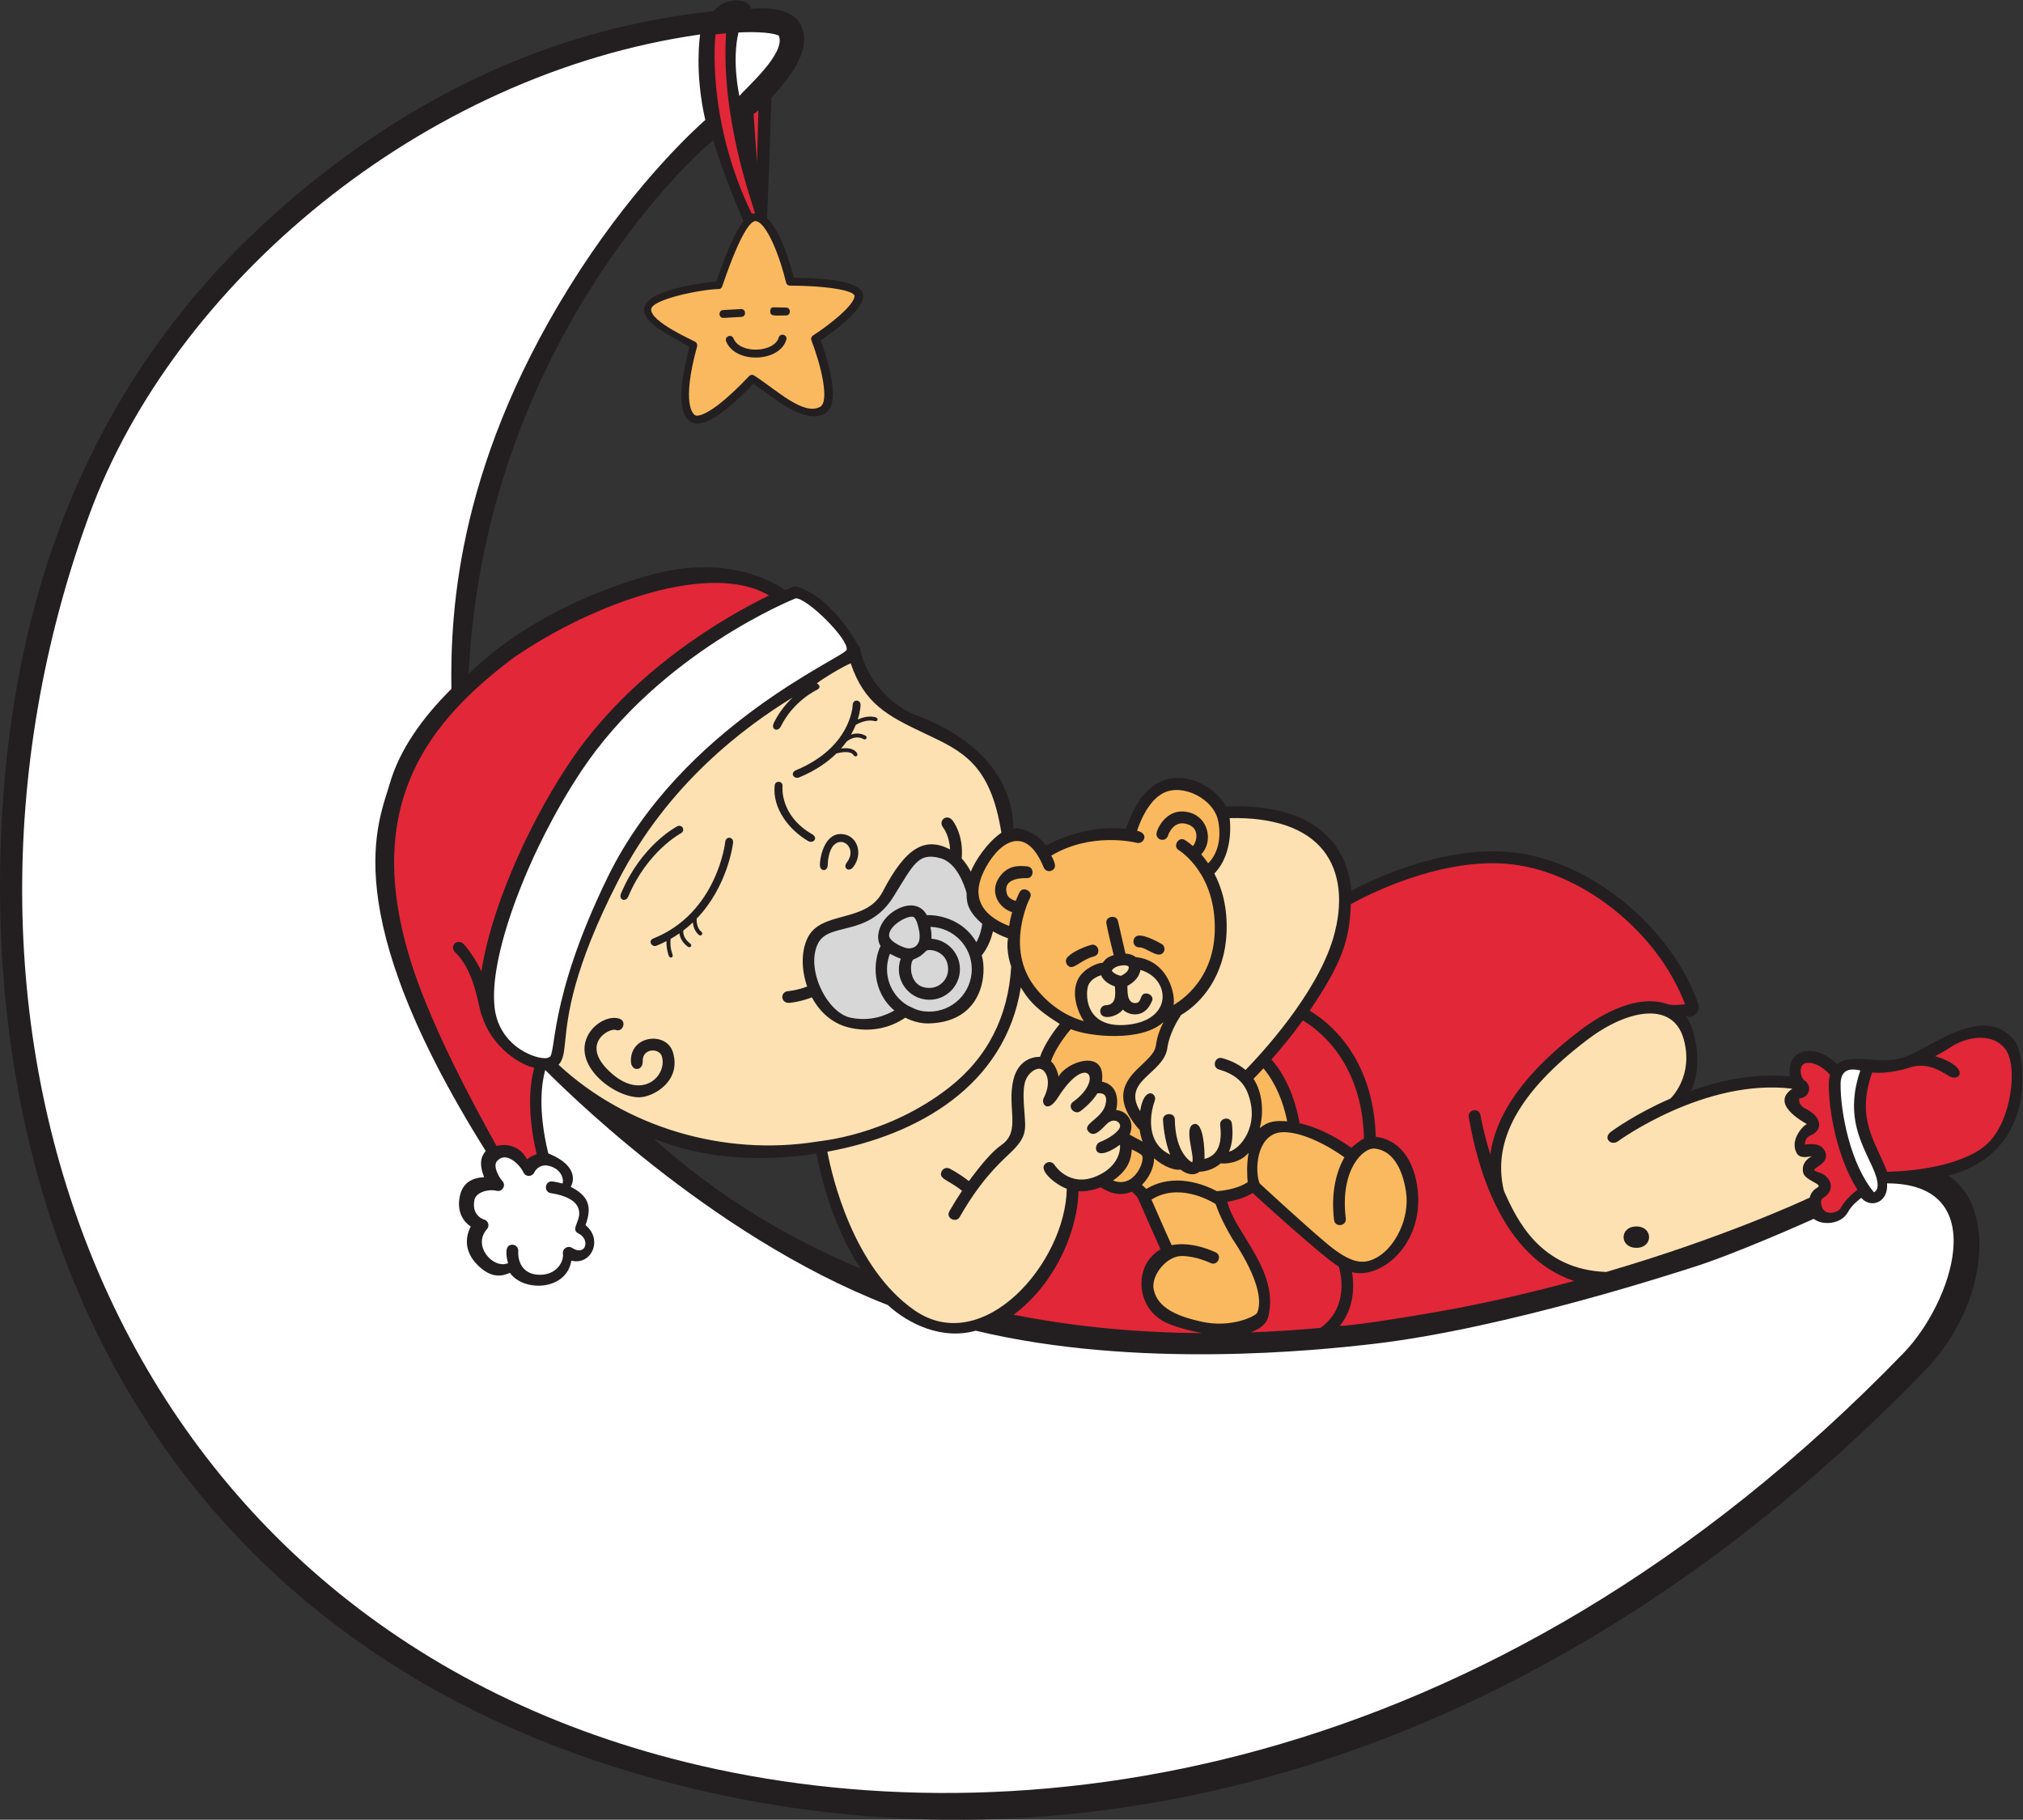 <?xml version="1.0" encoding="UTF-8" standalone="no"?>
<svg
   xmlns:dc="http://purl.org/dc/elements/1.1/"
   xmlns:cc="http://creativecommons.org/ns#"
   xmlns:rdf="http://www.w3.org/1999/02/22-rdf-syntax-ns#"
   xmlns:svg="http://www.w3.org/2000/svg"
   xmlns="http://www.w3.org/2000/svg"
   viewBox="0 0 684 615.24"
   height="615.24"
   width="684"
   xml:space="preserve"
   id="svg2"
   version="1.1"><rect x="0" y="0" width="684" height="615.24" fill="#333333" stroke="none"/><defs
     id="defs6" /><g
     transform="matrix(1.333,0,0,-1.333,0,615.24)"
     id="g10"><g
       transform="scale(0.1)"
       id="g12"><path
         id="path14"
         style="fill:#231f20;fill-opacity:1;fill-rule:evenodd;stroke:none"
         d="m 1657.75,1727.53 c 131.83,-53.11 274.08,-59.05 413.19,-37.98 8.19,-44.99 37.13,-176.4 111.22,-291.26 -182.88,75.78 -360.69,182.38 -524.41,329.24 v 0 z m 3454.13,245.95 c -77.8,100.07 -206.99,-12.18 -280.94,-38.94 -63.32,-22.92 -132.71,13.42 -171.04,-18.37 -35.78,34.7 -70.7,38.41 -92.19,29.68 -34.16,-13.86 -28.85,-55.17 -27.61,-60.48 -89.76,8.59 -177.12,-9.98 -250.78,-36.26 30.51,59.3 11.8,159.61 -13.8,189.39 17.92,-9.07 38.63,12.68 32.63,29.7 -70.79,201.74 -283.69,371.59 -484.68,386.66 -168.96,12.7 -339.23,-68.55 -395.93,-98.73 -9.32,113.22 -88.02,222.52 -317.97,214.09 -30.74,55.45 -109.4,92.47 -170.84,60.48 -49.25,-25.7 -73.72,-88.98 -82.49,-117.19 -97.89,10.7 -183.87,-31.9 -203.02,-42.26 -27.86,37.41 -68.44,44.97 -82.57,43.09 -5.71,215.57 -242.87,283.52 -260.62,292.65 -116.95,60.21 -129.88,171.17 -129.43,166.88 0.8,-8.1 -59.41,122.28 -160.12,154.24 -3.37,1.07 -14.29,-1.96 -28.72,-9.61 -27.82,20.09 -149.88,95.06 -352.8,35.8 -125.58,-36.69 -310.27,-110.64 -450.27,-248.15 37.5,772.51 503.3,1255.98 620.84,1354.17 16.31,-65.47 75.44,-205.01 76.27,-205.86 -19.84,-25.02 -41.67,-74 -68.77,-152.78 -58.18,-6.33 -184.31,-25.64 -183.36,-71.45 0.73,-36.09 59.23,-61.27 115.1,-94.84 -40.55,-151.59 -14.1,-194.15 20.21,-194.15 37.61,0 96.85,53.4 141.99,100.75 45.27,-29.57 127.25,-104.9 180.72,-75.88 45.5,24.7 4.63,146.62 -10.07,186.09 25.2,16.83 102.89,71.51 107.72,108.92 5.62,43.68 -105.61,49.26 -175.8,49.98 -8.11,32.28 -32.42,118.39 -68.11,151.06 0.8,1.65 9.75,249.13 11.13,305.32 79.48,85.7 100.78,146.49 69.07,194.06 -9.35,14.02 -43.66,39.34 -121.34,31.58 -1.2,25.98 -63.14,32.59 -94.46,-5.87 C 1580.87,4561.72 1153.69,4481.15 697.105,4073.46 285.984,3706.37 46.09,3209.37 6.055,2561.62 -62.789,1447.24 451.93,399.672 1737.67,83.691 2805.38,-178.68 3950.91,176.66 4882.23,1139.04 c 165.07,170.57 179.42,419.07 59.49,494.41 237.01,62.41 191.4,312.74 170.16,340.03 v 0 0" /><path
         id="path16"
         style="fill:#d7d7d7;fill-opacity:1;fill-rule:evenodd;stroke:none"
         d="m 2312.72,2290.55 c -16.98,0 -57.55,-23.65 -57.59,-47.46 -0.03,-15.77 37.74,-33.05 49.75,-33.05 9.02,0.01 35.13,3.63 25.95,47.24 -6.46,30.7 -12.49,33.27 -18.11,33.27 v 0 z m -11.69,-224.68 c 19.22,-9.24 29.45,-16.13 56.35,-16.13 59.28,0 107.5,48.21 107.5,107.5 0,58.42 -46.85,106 -104.94,107.37 2.51,-12.54 3.34,-20.82 2.53,-30.12 40.36,-2.64 72.41,-36.23 72.41,-77.25 0,-42.73 -34.76,-77.5 -77.5,-77.5 -53,0 -91.47,52.65 -72.58,104.16 -7.57,2.62 -16.47,6.71 -27.49,12.53 -19.16,-49.08 -0.13,-103.41 43.72,-130.56 v 0 z m 56.35,43.87 c 26.19,0 47.5,21.31 47.5,47.5 0,46.12 -47.65,52.65 -55.12,46.81 -13.8,-12.93 -14.83,-14.39 -32.97,-22.25 -9.97,-5.87 -14.11,-72.06 40.59,-72.06 v 0 z m 134.08,162.56 c -41.21,35.34 -39.37,59.7 -39.72,78.1 -6.07,21.69 -25.49,77.59 -66.95,88.6 -56.83,15.07 -67.49,-16.28 -118.98,-98.47 -64.62,-103.13 -162.95,-62.71 -190.83,-117.83 -32.47,-64.18 22.46,-175.94 82.46,-188.43 51.57,-10.74 90.31,6.55 111.1,18.21 -56.55,48.04 -54.93,122.15 -35.01,163.88 -14.73,21.32 -3.78,68.82 41.86,92.89 38.49,20.34 65.41,5.64 75.32,-14.89 22.21,1.06 89.56,-5.88 125.79,-68.74 10.81,19.54 14.07,39.16 14.96,46.67 v 0.01 0" /><path
         id="path18"
         style="fill:#fde1b2;fill-opacity:1;fill-rule:evenodd;stroke:none"
         d="m 4150.73,1504.75 c 42.79,0 42.8,-54.18 0,-54.18 -43.42,0 -43.42,54.18 0,54.18 v 0 z m -64.32,240.39 c 4.81,3.56 63.46,46.14 150.27,83.82 1.99,1.36 59.61,57.35 34.17,150.15 -27.35,99.79 -144.75,74.8 -243.15,0.33 -174.25,-131.86 -243.92,-257.6 -213.03,-384.37 32.21,-72.22 91.08,-199.58 259.37,-205.71 292.44,85.48 490.75,176.61 516.25,188.57 3.41,14.82 13.25,22.07 19.95,25.96 14.7,8.51 -33.22,17.41 -36.8,38.32 -4.15,24.23 12.52,35.14 22.1,40.62 -5.97,-0.26 -29.32,-7.95 -38.23,7.83 -18.62,32.99 16.07,70.17 25.84,73.8 -14.46,8.35 -92.87,52.1 -36.85,89.72 -221.69,27.12 -439.84,-131.53 -442.08,-133.18 -17.86,-13.12 -39.63,8.06 -17.81,24.14 v 0 z m -1006.24,654.78 c 19.1,-36.42 33.64,-85.54 30.96,-149.55 -4.7,-112.75 -66.03,-180.41 -115.44,-209.29 -9.49,-14.34 -29.89,-48.45 -34.68,-83.38 -9.15,-66.62 -117.38,-81.96 -69.11,-160.55 9.96,66.3 44.42,45.82 37.05,26.09 -10.92,-29.19 -25.27,-106.03 39.13,-136.18 -15.07,36.38 -17.82,80.77 -18.17,88.22 -0.89,18.26 29.69,19.71 29.96,1.43 1.32,-89.31 43.18,-109.16 44.09,-109.25 7.49,16.19 -24,91.86 5.69,97.2 22.17,3.99 26.37,-62.42 25.52,-88.85 19.86,5.73 47.58,19.93 39.83,85.93 -2.31,19.56 27.48,23.19 29.79,3.5 3.29,-28 0.69,-51.57 -7.48,-70.69 25.69,4.68 81.09,64.18 46.96,150 -11.31,28.4 -35.59,48 -72.17,58.25 -19.05,5.33 -10.88,34.22 8.09,28.88 23.77,-6.66 43.44,-16.75 59.04,-30.07 36.63,37.53 180.29,191.28 222.52,334.86 26.29,89.35 17.39,168.12 -25.02,221.78 -44.68,56.51 -126.7,84.76 -237.86,82.21 0.21,-1 12.95,-87.44 -38.7,-140.54 v 0 z m -897.37,427.03 v 0 c -0.05,-1.64 -0.68,-15.86 -7.19,-36.34 11.99,5.24 29.13,10.19 45.23,5.61 8.56,-2.47 5.83,-11.97 -2.74,-9.62 -17.65,5.04 -38.06,-4.4 -47.37,-9.58 -3.12,-7.76 -7.1,-16.11 -12.05,-24.77 10.61,3.74 23.47,4.49 36.54,-2.71 6.26,-3.45 1.41,-12.24 -4.83,-8.75 -19.24,10.63 -36.72,-1.12 -43.28,-6.59 -4.07,-5.69 -8.65,-11.47 -13.71,-17.24 14.23,1.98 32.26,1.4 40.33,-11.67 4.36,-7.07 -4.65,-11.52 -8.51,-5.27 -7.21,11.7 -30.89,7.91 -43.72,4.32 -22.28,-21.9 -52.6,-43.22 -94.01,-60.5 -13.69,-5.74 -25.24,11.15 -7.7,18.46 137.63,57.42 142.87,160.9 143.02,165.26 0.52,15 20.43,14.38 19.99,-0.61 z m -18.75,-410.82 c -10.41,-13.45 -27.57,-2.96 -15.82,12.22 26.28,33.99 -10.1,67.97 -33.59,43.26 -12.29,-12.93 -15.04,-40.03 -15.07,-49.38 -0.04,-18.25 -19.99,-18.25 -19.99,0.01 0,17.06 10.84,78.63 53.38,77.86 40.96,-0.62 58.01,-49.18 31.09,-83.97 v 0 z m -114.16,66.2 c -47.74,27.57 -91.31,82.55 -84.95,141 1.5,13.63 21.34,11.47 19.89,-2.15 -0.32,-3.18 -6.49,-74.44 75.06,-121.52 16.31,-9.43 3.09,-24.9 -10,-17.33 v 0 z M 1766.91,2285.3 v 0 c -0.2,-9.83 1.61,-24.47 12.45,-33.62 5.81,-4.88 -1.82,-11.54 -6.44,-7.63 -10.52,8.86 -14.41,21.14 -15.6,31.71 -7.49,-7.09 -15.56,-13.93 -24.17,-20.47 -0.57,-6.92 0.89,-20.34 17.27,-32.82 7.31,-5.57 -0.03,-12.56 -6.06,-7.95 -15.16,11.55 -19.92,24.11 -21.01,33.61 -7.05,-4.9 -14.55,-9.53 -22.34,-13.96 -0.94,-8.47 -1.24,-23.29 4.82,-39.56 2.99,-8.06 -6.58,-10.97 -9.38,-3.49 -5.37,14.41 -6.29,27.69 -5.91,37.4 -8.2,-4.22 -16.69,-8.21 -25.69,-11.82 -11.15,-4.46 -22.46,12.56 -7.43,18.58 161.29,64.51 181.92,242.88 182.11,244.68 1.65,15.61 21.52,13.51 19.89,-2.1 -0.16,-1.44 -12.71,-109.73 -92.51,-192.56 v 0 z m -145.43,-452.95 c -65.87,0 -172.76,83.77 -128.55,160.2 17.34,29.97 54.39,48.09 79.31,38.73 17.88,-6.71 7.34,-34.79 -10.54,-28.08 -15.96,5.94 -95.2,-36.67 -9.36,-111.06 77.6,-67.24 140.1,-5.37 126.68,43.36 -6.37,23.11 -49.87,21.41 -48.73,-11.06 0.94,-26.34 -29.04,-27.39 -29.98,-1.06 -2.36,66.94 89.86,76.38 106.29,23.94 23.34,-74.51 -50.8,-114.97 -85.12,-114.97 v 0 z m -46.23,517.1 c 50.81,121.09 138.38,168.04 142.08,169.98 13.16,6.96 22.45,-10.77 9.3,-17.71 -0.85,-0.44 -85.05,-45.9 -132.93,-160.02 -6.44,-15.33 -25.37,-8.79 -18.45,7.74 v 0.01 z m 496.47,532.57 c -3.53,2.42 18.25,-7.96 -1.34,-17.17 -0.59,-0.28 -58.17,-27.87 -89.44,-91.21 -7.97,-16.12 -26.6,-8.68 -17.93,8.85 13.57,27.48 31.34,48.61 48.09,64.32 -122.23,-74.83 -316.62,-219.12 -442.45,-463.92 -116.79,-227.22 -128.68,-345.04 -135.07,-408.35 -2.75,-27.28 -4.84,-47.5 -16.77,-59.69 169.21,-157.18 417.11,-233.24 656.73,-194.69 1.64,0.96 175.15,13.49 332.89,136.17 98.77,76.82 151.02,181.68 158.49,307.63 0.02,0.33 -13.93,35.93 -8.21,71.83 -7.54,2.58 -22.15,8.2 -38.18,17.48 -3.7,-16.48 -11.61,-40.08 -28.34,-60.99 13.5,-43.63 4.75,-168.01 -132.81,-172.54 -22.01,-0.72 -42.79,5.33 -61.27,14.59 -35.2,-24.54 -87.59,-39.64 -146.31,-24.09 -37.85,10.02 -69.66,36.82 -90.38,75.53 -32.88,-12.32 -56.68,-13.95 -58.3,-13.95 -21.62,0 -22.94,28.54 -0.95,29.97 0.23,0.02 19.81,1.46 47.18,11.48 -14.37,41.18 -15.74,86.24 -0.05,121.01 33.27,73.74 149.15,37.6 191.67,119.67 59.1,114.07 107.92,139.39 170.86,107.14 -1.83,34.86 -16.5,53.92 -17.25,54.85 -14.31,18.06 8.67,36.78 23.28,18.94 1.2,-1.46 28.89,-36.12 23.45,-96.71 9.42,-10.32 17.07,-21.96 23.13,-33.49 10.06,25.89 40.83,73.55 77.53,98.71 -27.63,173.31 -97.3,206.18 -193.2,251.26 -96.91,45.55 -154.47,76.35 -189.06,178.52 -23.6,-10.35 -70.68,-38.68 -85.99,-51.16 v 0.01 z m 247.96,-1589.96 c 173.31,-120.11 382.67,119.47 386.21,308.28 -28.64,10.47 -77.08,49.67 -51.86,65.45 7.01,4.38 16.23,2.27 20.64,-4.72 1.51,-2.37 36.53,-55.67 101.95,-30.66 50.15,19.22 66.18,55.78 64.28,81.66 -68.63,-49.34 -68.73,0.2 -51.24,6.72 21.89,8.19 50.5,26.81 51.49,40.42 0.67,9.12 -12.46,21 -30.24,8.86 -14.9,-13.12 -34.14,-40.91 -50.2,-22.52 -17.17,19.65 34.17,31.58 43.38,68.45 5.95,23.84 -4.9,30.14 -20.49,28.44 -15.13,-24.43 -39.77,-42.69 -43.73,-45.52 -14.23,-10.21 -34.82,11.91 -17.48,24.38 78.72,56.63 34.77,126.82 -38.57,11.05 -27.5,-43.4 -43.63,-15.04 -36.44,-1.62 23.31,44.57 3.19,75.73 -13.07,74.14 -13.01,-1.27 -30.01,-15.32 -34.83,-35.49 -5.05,-21.15 -3.14,-46.81 -1.3,-71.61 3.68,-49.24 7.66,-65.67 -37.46,-108.18 -29.87,-28.11 -74.99,-70.61 -126.55,-161.03 -8.91,-15.63 -36.24,-2.99 -26.07,14.86 10.95,19.19 21.68,36.3 32.1,51.75 -34.39,28.16 -61.4,30.13 -51.64,49.62 3.71,7.39 12.71,10.39 20.12,6.7 1.14,-0.58 25.21,-12.72 48.84,-31.72 33.55,45.42 60.08,76.07 82.63,91.67 50.2,34.7 13.53,94.7 30.15,164.91 14.52,61.38 65.37,58.62 67.57,58.54 12.12,33.88 36.19,66.45 50.08,83.52 -67.18,41.9 -81.54,65.43 -98.7,92.6 -40.15,-249.35 -260.78,-374.64 -490.65,-416.63 11.55,-61.08 64.81,-293.96 221.08,-402.32 v 0 0" /><path
         id="path20"
         style="fill:#fab95f;fill-opacity:1;fill-rule:evenodd;stroke:none"
         d="m 2709.61,2189.63 c 12.75,12.76 41.17,24.63 57.54,29.15 18.97,5.29 27.06,-23.63 7.99,-28.9 -38.05,-10.53 -54.37,-39.66 -68.47,-21.23 -5.03,6.57 -3.67,16 2.94,20.98 v 0 z m 179.86,53.02 c 3.06,0.24 20.62,-0.51 56.63,-21.15 7.19,-4.11 9.9,-13.43 5.56,-20.47 -12.49,-20.32 -42.66,11.69 -61.95,11.64 -19.61,-0.05 -19.57,29.45 -0.24,29.98 v 0 z m 206.98,-577.7 c -21.41,-19.08 -47.19,-21.22 -53.89,-21.43 -16.61,-13.33 -37.77,-2.89 -48.25,5.51 -12.86,-2.8 -40.84,5.92 -66.9,28.59 -0.1,-22.75 -12.41,-49.13 -30.9,-67.28 l 11.08,-10.39 c 69.45,41.89 145.25,12.09 179.09,-5.66 11.47,0.74 50.38,4.58 78.06,22.78 -1.56,16.11 -2.96,44.87 2.25,74.62 -22.43,-27.07 -60.56,-28.53 -70.54,-26.74 v 0 z m 82.94,214.31 c 16.49,-23.86 29.7,-70.45 15.99,-125.19 21.5,18.04 39.65,19.44 69.55,17.36 -14.97,74.66 -46.13,117.89 -60.26,134.33 -10.78,-11.65 -19.46,-20.6 -25.28,-26.5 v 0 z m -308.6,-179.19 c -1.9,-24.36 -7.45,-50.63 -47.59,-78.86 56.47,-22.09 83.57,56.12 72.54,64.77 -6.96,5.35 -16.72,10.36 -24.95,14.09 v 0 z m -205.03,223.61 c 10.63,-9.51 16.84,-25.32 19.22,-39.03 18.71,37.34 121.66,74.07 110.03,-12.56 51.81,-10.94 36.86,-69.99 36.02,-72.24 26.36,-1.06 48.49,-28.7 34.38,-61.91 0.53,-1.28 17.8,-9.76 32.77,-18.02 -3.64,9.6 -5.98,19.39 -7.21,29.05 -78.16,87.77 -29.6,133.3 5.96,166.59 54.12,50.66 20.02,37.48 54.22,107.91 -53.41,-50.36 -184.6,-38.56 -235.21,-18.35 -10.94,-12.89 -38.4,-47.48 -50.18,-81.44 v 0 z m 566.73,-184.09 c -49.63,-21.78 -47.97,-103.45 -37.21,-125.83 19.6,-18.12 108.03,-99.64 166.42,-149.27 68.48,-58.19 100.51,-57.34 135.66,-35.36 40.99,25.61 79.01,95.38 68.96,163.4 -5.7,38.55 -23.67,104.05 -80.01,109.78 -26.97,2.66 -88.07,-50.55 -72.77,-177.45 2.38,-19.64 -27.43,-23.19 -29.78,-3.6 -8.37,69.4 5.92,123.58 26.39,158.81 -74.06,52.55 -145.22,73.76 -177.66,59.52 v 0 z m -43.6,-453.48 c 25.43,61.91 -58.91,180.56 -63.12,187.61 -26.5,44.39 -38.24,75.67 -42.32,88 -18.97,11.59 -96.11,53.23 -162.81,11.11 31.76,-72.62 45.4,-102.95 51.2,-115.5 51.54,10.71 108.59,-16.74 111.75,-18.28 17.7,-8.69 4.54,-35.58 -13.2,-26.95 -0.56,0.28 -36.92,17.72 -73.14,17.72 -38.09,0 -78.11,-49.09 -70.96,-84.7 9.96,-49.76 65.79,-69.32 120.59,-81.73 76.19,-17.24 138.4,13.94 142.01,22.72 v 0 z m -663.25,1165.53 c -22.34,-25.5 -43.12,-63.91 -43.91,-97.16 0.52,-32.21 17.99,-64.05 77.88,-87.73 1.92,12.79 4.57,24.6 7.5,35.15 -35.64,11.61 -56.66,51.64 -33.52,86.91 22.29,33.97 53.27,31.02 71.81,29.25 19.62,-1.86 17.31,-31.96 -2.33,-29.92 -0.01,0 -63.44,3.94 -48.59,-41.27 2.47,-7.51 10.8,-12.97 21.96,-16.55 4.96,12.91 9.08,20.92 9.77,22.23 8.5,16.15 35.03,2.17 26.54,-13.96 -1.02,-1.99 -64.91,-127.8 12.71,-227.11 34.06,-43.59 76.58,-72.91 123.72,-86 -13.73,19.49 -34.69,69.98 -13.95,107.88 14.2,25.98 49.3,40.64 61.62,40.04 5.77,8.01 12.05,15.24 28.07,19.37 -15.86,62.34 -18.52,80.36 -18.63,81.1 -2.65,18.52 27.02,22.77 29.7,4.28 0.03,-0.18 18.58,-80.69 18.66,-81.2 10.6,-0.68 19.58,-3.8 26.15,-9.05 84.64,-8.89 101.29,-98.71 95.8,-121.72 1.11,1.95 100.15,51.26 104.55,185.44 4.84,147.25 -87.47,205.35 -91.45,207.74 -15.77,9.51 -0.5,35.15 15.35,25.78 1.19,-0.7 9.37,-5.72 20.67,-15.57 9.3,10.03 20.14,47.07 -17.38,56.45 -32.79,8.22 -44.94,-27.75 -45.44,-29.29 -6.74,-20.46 -35.22,-11.13 -28.52,9.35 7.27,22.18 33.65,60.97 81.23,49.04 50.09,-12.51 62.44,-74.27 31.24,-106.6 5.77,-6.54 11.7,-14.06 17.56,-22.53 16.95,16.01 35.93,50.91 25.74,106.02 -10.66,57.56 -90.91,97.33 -139.56,71.93 -37.16,-19.38 -57.91,-69.77 -66.43,-95.57 32.27,-7.25 16.18,-34.86 -0.44,-30.67 -5.56,1.41 -115.97,28.13 -217.12,-32.42 5.72,-11.45 17.61,-31.1 0.19,-38.19 -7.68,-3.13 -16.44,0.59 -19.54,8.26 -36.38,89.51 -86.65,76.16 -121.61,36.29 v 0 0" /><path
         id="path22"
         style="fill:#fde1b2;fill-opacity:1;fill-rule:evenodd;stroke:none"
         d="m 2792.78,2141.97 c -15.02,-4.86 -25.51,-12.55 -31.24,-23.01 -8.93,-16.31 -15.15,-114.95 99.85,-102.43 116.64,12.73 105.91,118.36 31.21,138.82 -2.85,-19.59 -19.02,-33.18 -33.14,-40.53 1.17,-7.77 -3.01,-42.1 18.45,-43.46 21.71,-1.39 9.66,27.72 32.3,24.02 8.17,-1.32 15.36,-9.45 12.41,-17.2 -18.51,-48.7 -61.23,-37.75 -74.38,-23.31 -15.65,-19.63 -56.98,-28.62 -57.52,-4.22 -0.17,8.28 6.39,15.14 14.67,15.33 26.57,0.6 23.99,28.63 22.47,47.6 -16.99,5.68 -29.93,15.98 -35.08,28.39 v 0 z m 70.28,20.46 c -0.35,4.75 -12.12,4.83 -12.62,4.81 -24.4,-1.25 -30.38,-12.94 -30.13,-13.66 1.37,-3.96 9.89,-10.34 22.82,-13.24 6.63,3.18 20.7,11.28 19.93,22.09 v 0 0" /><path
         id="path24"
         style="fill:#ffffff;fill-opacity:1;fill-rule:evenodd;stroke:none"
         d="m 4786.46,1614.08 c 3.89,-48.98 -41.43,-64.55 -65.42,-36.78 -9.22,-6.85 -24.89,-19.99 -33.63,-36 -17.51,-32.13 -66.26,-34.42 -86.75,-17.17 -14.83,-6.82 -207.49,-92.62 -311.39,-124.39 -18.5,-5.65 -467.87,-154 -807.72,-193.08 -140.53,-16.15 -598.48,-64.26 -1006.6,33.73 -84.45,-24.06 -169.9,16.17 -222.93,65.04 -459.16,178.22 -841.65,569.54 -869.04,596.11 -8.35,-29.51 -19.69,-98.75 7.7,-211.49 85.51,-34.73 59.24,-80.83 56.95,-84.77 41.87,-21.38 56.27,-47.09 37.47,-97.02 45.83,-37.62 14.1,-103.12 -35.86,-90.2 -12.48,-77.05 -121.76,-79.75 -155.82,-30.92 -20.38,-9.02 -48.48,-15.34 -84.38,22.24 -33.31,34.87 -27.4,71.7 -15.02,95.11 -17.69,11.94 -35.11,35.41 -28.28,74.11 6.68,37.85 32.7,49.68 62.13,51.12 -13.55,35.38 -7.45,52.81 4.21,66.43 -383.494,611.77 -270.654,836.4 -243.49,931.46 24.26,84.89 81.99,166.91 156.34,240.56 -2.89,202.01 16.72,586.7 326.69,1062.73 150.43,231.02 297.85,363.26 317.33,380.26 -27.76,121.25 -13.67,212.57 -13.06,216.9 C 1069.23,4427.52 440.551,3894.65 226.578,3309.96 -244.43,2022.89 261.555,509.352 1741.83,145.551 2571.8,-58.418 3770.54,90.629 4828.95,1184.35 c 120.82,124.83 227.87,429.3 -42.49,429.73 v 0 z M 1875.37,4371.79 c 16.7,20.88 119.62,109.52 99.88,153.46 -13.44,6.41 -48.73,10.46 -102.17,7.87 -16.89,-71.96 1.23,-155.42 2.29,-161.34 v 0.01 0" /><path
         id="path26"
         style="fill:#ffffff;fill-opacity:1;fill-rule:evenodd;stroke:none"
         d="m 1391.88,1933.85 c 20.81,0 -5.22,139.5 149.31,456.47 187.5,384.59 601.67,558.33 606.29,577 6.38,25.8 -99.1,130.63 -129.03,130.63 -2.78,-1.02 -344.04,-137.06 -543.98,-438.17 -132.85,-200.07 -229.56,-457.34 -220.95,-587.2 5.17,-119.56 125.17,-150.6 138.36,-138.73 v 0 z m 10,-314.91 c 8.86,-1.38 16.92,-3.21 24.6,-5.29 3.9,4.13 1.74,30.15 -24.51,41.6 -32.56,14.2 -45.63,-10.99 -46.98,-13.84 -5.09,-10.7 -21.47,-12.15 -27.38,0.66 -8.61,18.66 -44.44,56.16 -67.54,27.6 -9.71,-12 4.96,-39.79 14.21,-49.69 10.17,-10.87 -0.3,-28.39 -14.69,-24.77 -19.81,5.01 -52.7,-2.88 -56.49,-24.33 -6.93,-39.25 23.57,-48.21 24.86,-48.56 10.78,-3.01 14.54,-16.21 7.11,-24.52 -37.74,-42.22 16.34,-102.19 53.62,-86.09 -6.41,22.91 -7.91,47.55 11.73,46.76 8.26,-0.48 14.57,-7.53 14.14,-15.77 -1.75,-35.7 18.26,-61.42 56.67,-60.46 41.37,0.63 59.29,34 56.65,53.32 -1.84,12.86 12.14,21.77 22.91,14.93 35.66,-22.65 47.05,21.46 16.54,36.42 -23.99,11.77 13.24,35.67 -1.79,67.35 -8.2,17.27 -31.8,29.38 -68.26,35.02 -19.45,3.03 -15.03,32.54 4.6,29.66 v 0 z m 3338.75,55.11 c -26.98,57.68 -57.39,122.69 -21.98,226.46 -9.2,1.37 -49.45,13.31 -50.02,-33.45 -0.82,-71.9 24.87,-204.65 84.55,-275.6 24.27,11.36 -4.89,66.18 -12.55,82.59 v 0 0" /><path
         id="path28"
         style="fill:#e22739;fill-opacity:1;fill-rule:evenodd;stroke:none"
         d="m 1911.42,4326.09 8.67,-122.11 c 1.42,47.46 2.74,96.9 3.63,131.75 -1.42,-1.41 -9.39,-8.27 -12.3,-9.65 v 0.01 z m 3.84,-251.43 c -8.65,29.82 -87.4,244.82 -73.59,456.32 -8.52,-0.73 -17.39,-1.63 -26.62,-2.68 -1.15,-6.17 -23.86,-217.15 91.86,-455.08 2.8,1 5.57,1.39 8.35,1.44 v 0 0" /><path
         id="path30"
         style="fill:#fab95f;fill-opacity:1;fill-rule:evenodd;stroke:none"
         d="m 1960.17,3835.99 c 11.14,0 22.31,-0.61 33.47,-0.61 13.16,0 13.16,-20.01 0,-20.01 -29,0 -40.27,-2.94 -39.95,10.78 0.23,9.78 6.48,9.84 6.48,9.84 v 0 z m 34.31,-82.2 v 0 c -17.05,-57.6 -129.98,-61.54 -152.65,-3.95 -4.79,12.17 13.6,19.6 18.59,7.39 16.63,-40.77 103.68,-36.12 114.88,2.22 3.67,12.6 22.9,6.99 19.18,-5.66 v 0 z m -159.6,55.34 c -12.74,0 -13.29,19.26 -0.55,19.98 l 45,2.5 c 13.23,0.65 14.2,-19.25 1.11,-19.97 l -45.56,-2.51 z m 81.49,245.66 c -10.76,0 -35.43,-21.57 -84.52,-165.77 -1.27,-3.73 -4.59,-6.75 -8.53,-6.73 -38.38,0.11 -171.32,-25.18 -171.69,-51.81 -0.44,-31.41 102.9,-76.56 112.19,-82.18 4.01,-2.42 5.53,-7.24 4.29,-11.76 -40.04,-145.39 -10.93,-175.44 -1.16,-175.44 24.3,0 74.08,37.56 133.15,100.49 3.3,3.5 8.63,4.17 12.67,1.58 56.28,-35.99 124.73,-102.79 167.35,-79.64 24.81,13.47 2.04,106.85 -22.05,168.84 -1.73,4.42 -0.09,9.46 3.91,12.03 39.08,25.15 102.28,74.28 105.49,99.12 2.27,17 -82.92,27.47 -163.83,27.47 -4.64,0 -8.67,3.19 -9.73,7.71 -14.91,63.03 -48.82,153.14 -77.54,156.09 v 0 0" /><path
         id="path32"
         style="fill:#e22739;fill-opacity:1;fill-rule:evenodd;stroke:none"
         d="m 3395.89,1402.9 c -35.51,19.92 -200.89,170.29 -218.55,186.6 -21.03,-12.71 -45.45,-19.07 -64.05,-22.23 17.33,-77.87 133.12,-174.73 103.47,-292.24 -6.82,-27.01 -42.9,-38.22 -45,-38.94 60.73,2.18 120.03,6.11 177.56,11.44 71.85,51.79 52.52,135.38 46.57,155.37 v 0 z m -91.4,624.34 c -27.9,-38.64 -56.21,-72.67 -79.55,-99.04 16.53,-18.24 55.41,-69.58 71.41,-161.55 40.96,-9.32 87.17,-30.85 131.38,-62.27 0.91,0.99 21.73,18.93 31.96,23.12 -4.19,197.08 -119.8,279.21 -155.2,299.74 v 0 z m 185.07,-295.13 c 55.8,-5.79 97.62,-54.64 106.43,-135.18 15.21,-139.11 -94.6,-227.26 -166.51,-208.15 5.34,-33.27 6.6,-89.62 -31.23,-136.35 46.27,1.22 237.36,33.07 311.17,47.6 100.32,19.76 195.38,42.55 283.39,66.43 -184.09,60.67 -246.71,292.16 -267.29,415.82 -3.24,19.47 26.34,24.4 29.59,4.93 0.14,-0.89 7.41,-43.11 25.08,-99.92 14.1,105.29 90.84,211.2 229.4,316.07 81.19,61.44 160.61,85.51 217.8,66.05 13.45,-4.68 31,-2.6 46.7,-1.09 -70.6,186.86 -268.26,342.47 -454.9,356.46 -176.06,13.25 -360.62,-84.6 -392.88,-102.6 -2.93,-90.4 -22.23,-149.24 -104.49,-270.19 43.34,-25.33 161.94,-113.45 167.74,-319.88 v 0 z M 1176.97,2220 c 1.59,-1.71 24.3,-26.96 44.21,-68.2 21.29,144.64 108.55,356.35 221.43,526.35 158.48,238.68 402.95,376 507.92,426.91 -145.74,87.24 -442.35,-16.69 -647.91,-157.84 -232.49,-174.76 -412.35,-406.26 -224.74,-869.71 42.63,-105.3 96.76,-215.75 181.47,-368.36 39.35,8.77 65.39,-10.41 77.48,-34.35 6.45,5.62 14.68,10.35 24.42,12.96 -26.54,113.77 -15.71,185.52 -6.15,219.29 -49.07,12.11 -111.14,63.56 -131.7,129.38 -9.34,13.33 -14.91,111.49 -68.51,163.26 -16.97,16.41 6.1,37.66 22.08,20.31 v 0 z m 3909.2,-265.09 c -34.35,44.17 -101.33,29.46 -137.93,4.88 -12.34,-8.29 -26.17,-16.07 -39.8,-23.05 92.74,-28.72 62.23,-68.24 33.79,-49.79 -22.93,14.27 -57.48,35.68 -100.94,19.96 -2.77,-1.06 -51.66,-16.08 -92.54,-11.68 -42.46,-119.21 9.72,-176.63 37.85,-251.66 71.39,0.76 200.43,17.03 257.68,74.28 57.79,57.78 74.84,194.7 41.89,237.06 v 0 z m -506.03,-151.7 c 43.4,-21.55 42.64,-54.87 12.94,-67.21 -16.58,-6.88 -15.05,-22.71 -14.84,-23.52 2.37,-0.48 39.51,8.82 50.85,-17.22 16.19,-37.21 -50.27,-43.3 -18.42,-52.33 35.14,-9.96 45.36,-44.54 16.23,-63.99 -7.02,-4.69 -10.23,-6.84 -6.2,-23.1 6.16,-24.82 40.98,-17.77 48.52,-3.91 11.48,21.04 30.84,37.41 42.3,45.89 -51.14,79.2 -73.68,200.76 -72.88,269.6 0.1,8.11 1.38,15.32 3.29,22.01 -27.47,29.28 -52.14,33.7 -64.97,28.46 -15.49,-6.26 -11.08,-38.31 3.6,-45.15 4.29,-4.85 9.48,-11.64 8.06,-21.34 -3.05,-20.89 -24.2,-21.76 -25,-21.95 -0.31,-0.93 -3.68,-16.22 16.52,-26.24 v 0 z m -1619.1,-543.92 c -80.67,34.76 -88.15,146.72 -17.37,187.51 -11.47,24.93 -35.15,78.83 -55.44,125.26 -4.17,9.58 -9.01,13.37 -17.18,21.02 -26.57,-11.32 -53.84,-5.73 -79.57,11.04 -13.71,-5.74 -35.91,-11.44 -55.78,-10.1 -4.32,-118.99 -71.26,-244.25 -164.85,-313.1 162.69,-32.24 324.36,-45.82 479.05,-46.7 -35.67,6.32 -68.6,16.35 -88.86,25.07 v 0 0" /></g></g></svg>